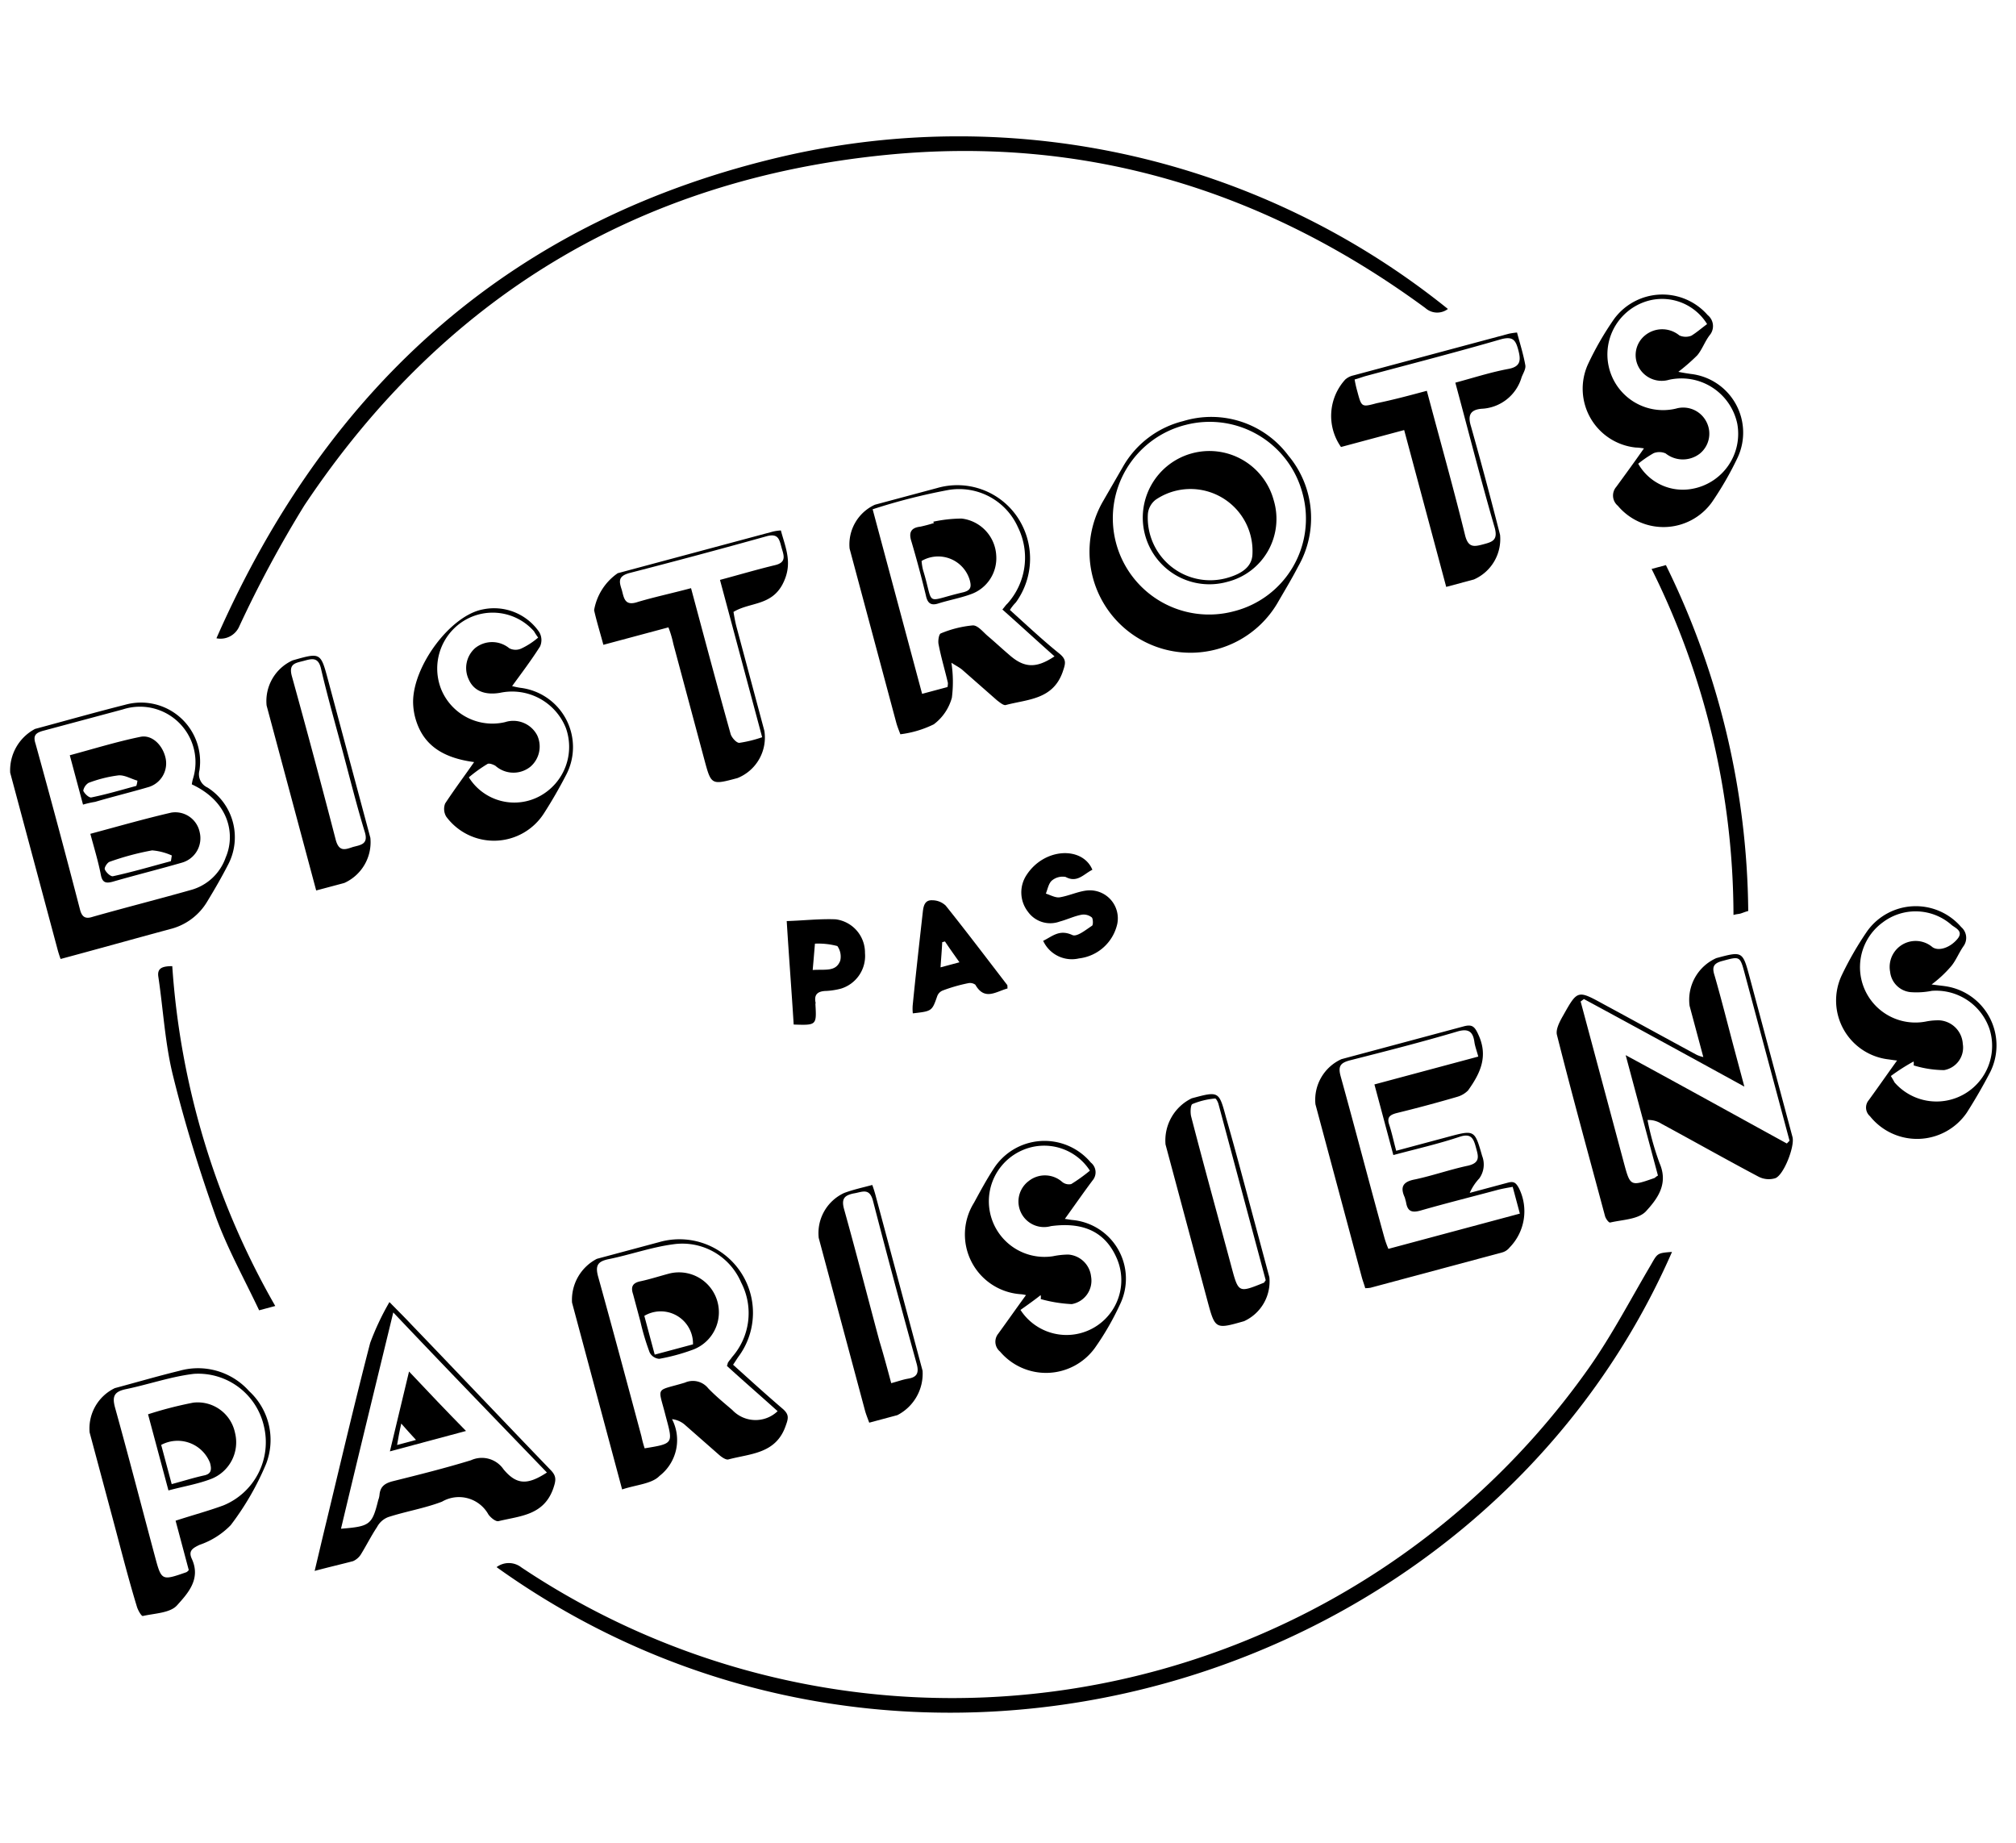<svg xmlns="http://www.w3.org/2000/svg" width="136.885" height="125.094" viewBox="0 0 136.885 125.094">
  <g id="logo_BPP2" data-name="logo BPP2" transform="matrix(0.966, -0.259, 0.259, 0.966, -169.674, -195.338)">
    <path id="Tracé_7191" data-name="Tracé 7191" d="M162.7,278.239c11.835-14.753,26.978-22.308,45.784-21.627A52.941,52.941,0,0,1,249.242,278.3a1.2,1.2,0,0,1-1.459-.454c-8.463-10.57-19.293-17.315-32.652-19.52-16.7-2.756-31.582,1.556-44.325,12.743a78.93,78.93,0,0,0-6.388,6.777A1.387,1.387,0,0,1,162.7,278.239Z" transform="translate(-46.441 0)"/>
    <path id="Tracé_7192" data-name="Tracé 7192" d="M421.424,475.649v-3.6a3.1,3.1,0,0,1,2.594-2.659c1.848,0,1.848,0,1.848,1.881v11.186c0,.649-1.232,2.335-1.848,2.4a1.514,1.514,0,0,1-1.07-.389c-1.848-1.719-3.632-3.47-5.447-5.188a1.615,1.615,0,0,0-.843-.486,19.136,19.136,0,0,0,.032,3.048c.227,1.524-.778,2.3-1.751,2.918-.648.389-1.654.13-2.529.1-.1,0-.227-.324-.227-.519,0-4.248-.033-8.463.032-12.711,0-.389.422-.843.746-1.167,1.394-1.427,1.394-1.427,2.853-.032,1.751,1.654,3.469,3.307,5.221,4.961A2.369,2.369,0,0,0,421.424,475.649Zm-6.809-5.9c-.1.032-.162.065-.259.1v11.284c0,1.718,0,1.718,1.718,1.589.065,0,.13-.065.292-.1v-8.463c3.113,2.951,6.064,5.8,9.014,8.625.065-.032.162-.1.227-.13V470.948c0-1.3,0-1.265-1.265-1.265-.649,0-.778.259-.746.843.032,1.751,0,3.5,0,5.253v2.529C420.516,475.358,417.566,472.537,414.615,469.748Z" transform="translate(-215.024 -143.812)"/>
    <path id="Tracé_7193" data-name="Tracé 7193" d="M251.619,526.182c-20.136,25.194-60.894,26.459-82.619,0a1.383,1.383,0,0,1,1.621.454,52.641,52.641,0,0,0,28.242,16.7,52.923,52.923,0,0,0,45.362-11.089c2.043-1.719,3.859-3.7,5.772-5.577C250.646,526.02,250.613,525.988,251.619,526.182Z" transform="translate(-50.698 -182.12)"/>
    <path id="Tracé_7194" data-name="Tracé 7194" d="M368.26,480.524h2.691c.422,0,.519.162.616.551a3.511,3.511,0,0,1-1.654,3.729.971.971,0,0,1-.584.194h-9.241a2.107,2.107,0,0,1-.357-.065c0-.259-.032-.519-.032-.778V472a3.03,3.03,0,0,1,2.5-2.5h8.593c.584,0,.713.195.811.778.292,1.621-.551,2.594-1.654,3.5a1.684,1.684,0,0,1-.811.227q-2.14.048-4.28,0c-.454,0-.713.1-.681.616.032.551,0,1.135,0,1.848h3.632c1.881,0,1.881,0,1.913,1.848a1.61,1.61,0,0,1-.584,1.427A3.479,3.479,0,0,0,368.26,480.524Zm-4.345-3.826v-4.961h7.3c0-.422-.032-.713,0-1.005.1-.746-.162-1.037-.973-1.005-2.5.065-5.026.033-7.523,0-.681,0-.875.195-.875.876.032,3.794,0,7.62.032,11.414a6.359,6.359,0,0,0,.065.746h9.241v-1.881c-.389-.032-.746-.065-1.07-.065-1.816,0-3.632-.032-5.415,0-.616,0-.843-.194-.778-.811v-.324c-.13-.746.13-1.07.973-1.005,1.232.065,2.5-.033,3.729.032.908.033.843-.486.843-1.07,0-.616-.065-1.005-.843-.973C367.028,476.763,365.537,476.7,363.915,476.7Z" transform="translate(-179.564 -143.888)"/>
    <path id="Tracé_7195" data-name="Tracé 7195" d="M305.036,341.373c.843,1.3,1.621,2.562,2.5,3.761.357.519.194.746-.13,1.232-1.135,1.654-2.788,1.167-4.312,1.167-.162,0-.357-.292-.486-.454l-1.751-2.626c-.162-.227-.357-.389-.584-.648a8.51,8.51,0,0,1-.584,2.3,3.367,3.367,0,0,1-1.654,1.427,7.118,7.118,0,0,1-2.367.065c-.032-.324-.065-.584-.065-.843V334.532a2.962,2.962,0,0,1,2.432-2.432h4.377a4.926,4.926,0,0,1,4.734,3.275,5.054,5.054,0,0,1-1.589,5.61A2.981,2.981,0,0,0,305.036,341.373Zm-7.231-9.014v12.97h1.783a1.336,1.336,0,0,0,.1-.259c.032-.875,0-1.783.065-2.659,0-.259.194-.681.324-.713a7.376,7.376,0,0,1,2.237.032c.357.065.584.648.843,1.005.357.519.681,1.038,1.038,1.556.746,1.135,1.524,1.394,2.951.908-.875-1.329-1.718-2.659-2.594-3.988.195-.13.292-.227.422-.292a4.662,4.662,0,0,0,2.043-4.831,4.37,4.37,0,0,0-3.923-3.664A40.767,40.767,0,0,0,297.8,332.359Z" transform="translate(-136.248 -51.04)"/>
    <path id="Tracé_7196" data-name="Tracé 7196" d="M198.6,485.064V471.932A3.13,3.13,0,0,1,201,469.5h4.377a4.991,4.991,0,0,1,3.21,8.884c-.162.13-.324.292-.519.454.843,1.3,1.654,2.562,2.5,3.794.292.454.195.681-.1,1.1-1.135,1.718-2.821,1.232-4.377,1.232-.162,0-.389-.259-.519-.454l-1.751-2.626a1.61,1.61,0,0,0-.713-.551,3.079,3.079,0,0,1-1.816,3.5C200.643,485.226,199.605,485,198.6,485.064Zm2.2-2.3c1.946.195,1.946.195,1.946-1.589v-.162c.032-2.14-.292-1.783,1.848-1.848a1.329,1.329,0,0,1,1.427.778c.357.649.778,1.232,1.2,1.848a2.167,2.167,0,0,0,2.951.876c-.843-1.3-1.719-2.594-2.529-3.859.1-.13.1-.195.162-.227.1-.1.227-.162.324-.259a4.508,4.508,0,0,0,1.913-4.734,4.335,4.335,0,0,0-3.794-3.7c-1.492-.195-3.015-.065-4.507-.162-.713-.033-.973.162-.973.94.032,3.761.032,7.49.032,11.252A7.3,7.3,0,0,0,200.8,482.762Z" transform="translate(-70.7 -143.888)"/>
    <path id="Tracé_7197" data-name="Tracé 7197" d="M476.862,474.829c.389.162.649.259.875.357a4.06,4.06,0,0,1,1.427,6.42q-1.07,1.167-2.237,2.237a4.089,4.089,0,0,1-6.42-1.459.777.777,0,0,1,.194-1.07c.843-.681,1.686-1.394,2.562-2.108-.1-.032-.324-.13-.551-.227a4.022,4.022,0,0,1-1.589-6.323,22.1,22.1,0,0,1,2.464-2.464,4.06,4.06,0,0,1,6.226,1.394.963.963,0,0,1-.194,1.3c-.422.357-.746.81-1.167,1.1A8.1,8.1,0,0,1,476.862,474.829Zm-4.28,5.285c.065.227.1.357.13.486a3.777,3.777,0,0,0,7.166-1.816,3.832,3.832,0,0,0-3.113-3.534,5.319,5.319,0,0,1-1.427-.292,1.549,1.549,0,0,1-.973-1.686,1.763,1.763,0,0,1,3.21-.875c.324.389,1.135.357,1.783-.1.551-.389.065-.746-.13-1.005a3.694,3.694,0,0,0-4.475-1.394,3.76,3.76,0,0,0,1.135,7.263,4.153,4.153,0,0,1,.876.162,1.7,1.7,0,0,1,1.1,1.946,1.55,1.55,0,0,1-1.686,1.394,7.179,7.179,0,0,1-1.913-.843,1,1,0,0,0,.065-.259A13.527,13.527,0,0,0,472.582,480.114Z" transform="translate(-254.217 -143.737)"/>
    <path id="Tracé_7198" data-name="Tracé 7198" d="M288.284,475.1c.1.032.292.13.454.194a4,4,0,0,1,1.654,6.388,18.635,18.635,0,0,1-2.4,2.4,4.094,4.094,0,0,1-6.29-1.427.864.864,0,0,1,.195-1.2c.843-.681,1.654-1.362,2.5-2.043a1.983,1.983,0,0,0-.357-.162,4.064,4.064,0,0,1-1.427-6.809c.616-.648,1.232-1.3,1.881-1.881a4.1,4.1,0,0,1,6.485,1.3.845.845,0,0,1-.195,1.2C289.97,473.7,289.16,474.384,288.284,475.1Zm-4.507,5.188a3.721,3.721,0,0,0,7.231-1.621c-.259-1.945-1.492-3.048-3.761-3.34a1.735,1.735,0,0,1-.681-3.34,1.771,1.771,0,0,1,2.2.648.725.725,0,0,0,.551.292,11.293,11.293,0,0,0,1.459-.551,3.69,3.69,0,0,0-4.053-2.529,3.775,3.775,0,0,0,.13,7.49,5.3,5.3,0,0,1,1.038.162,1.678,1.678,0,0,1,1.1,1.848,1.615,1.615,0,0,1-1.751,1.459,9.448,9.448,0,0,1-1.946-.876.764.764,0,0,0,.065-.259C284.912,479.864,284.393,480.059,283.777,480.286Z" transform="translate(-126.598 -143.876)"/>
    <path id="Tracé_7199" data-name="Tracé 7199" d="M455.2,341.753c-.1-.033-.292-.13-.519-.195a4.015,4.015,0,0,1-1.686-6.29,20.694,20.694,0,0,1,2.529-2.529,4.075,4.075,0,0,1,6.193,1.394.958.958,0,0,1-.227,1.362c-.422.324-.746.811-1.167,1.1a13.379,13.379,0,0,1-1.524.746c.324.162.551.259.778.357a4.009,4.009,0,0,1,1.589,6.323,22.094,22.094,0,0,1-2.464,2.464,4.048,4.048,0,0,1-6.226-1.427.9.9,0,0,1,.227-1.265C453.547,343.115,454.39,342.434,455.2,341.753Zm6.323-7.036a3.585,3.585,0,0,0-3.307-2.562,3.779,3.779,0,1,0-.227,7.555,1.768,1.768,0,0,1,1.783,1.459,1.743,1.743,0,0,1-1.005,1.913,1.88,1.88,0,0,1-2.237-.616,1.064,1.064,0,0,0-.778-.227,7.516,7.516,0,0,0-1.2.421,3.477,3.477,0,0,0,3.08,2.594,3.794,3.794,0,0,0,4.118-3.469,3.874,3.874,0,0,0-3.7-4.086,1.775,1.775,0,0,1-1.784-1.427,1.722,1.722,0,0,1,1.005-1.913,1.838,1.838,0,0,1,2.237.616,1.062,1.062,0,0,0,.778.227C460.713,335.074,461.1,334.879,461.523,334.717Z" transform="translate(-241.991 -50.868)"/>
    <path id="Tracé_7200" data-name="Tracé 7200" d="M201.679,341.843c-2.108-.876-3.113-2.14-3.08-4.053a4.384,4.384,0,0,1,.13-.94c.616-2.367,3.956-5.026,6.193-4.864a3.715,3.715,0,0,1,3.307,2.464,1.054,1.054,0,0,1-.195.973c-.811.746-1.686,1.427-2.529,2.108.065.033.292.162.519.259a4.054,4.054,0,0,1,1.459,6.517c-.681.746-1.394,1.459-2.108,2.108a4.028,4.028,0,0,1-6.485-1.491,1.019,1.019,0,0,1,.162-.876C199.928,343.269,200.836,342.556,201.679,341.843Zm6.388-7.036a4.107,4.107,0,0,1-.162-.486,3.742,3.742,0,0,0-4.442-1.913,3.808,3.808,0,0,0-2.659,4.118,3.757,3.757,0,0,0,3.6,3.242,1.83,1.83,0,0,1,1.881,1.427,1.806,1.806,0,0,1-1.005,1.946,1.841,1.841,0,0,1-2.27-.681c-.13-.13-.357-.292-.486-.259a9.7,9.7,0,0,0-1.459.551,3.638,3.638,0,0,0,4.377,2.464,3.8,3.8,0,0,0,2.853-3.988,3.927,3.927,0,0,0-3.7-3.47c-1.038-.1-1.686-.584-1.816-1.427a1.805,1.805,0,0,1,.973-1.945,1.838,1.838,0,0,1,2.237.616.938.938,0,0,0,.778.227A5.049,5.049,0,0,0,208.067,334.806Z" transform="translate(-70.699 -50.957)"/>
    <path id="Tracé_7201" data-name="Tracé 7201" d="M413.655,331.965c0,.811.033,1.556-.032,2.3-.032.259-.292.486-.454.713a2.966,2.966,0,0,1-3.178,1.362c-.746-.13-1.038.162-1.005.973.033,2.529.033,5.058,0,7.62a2.994,2.994,0,0,1-2.5,2.464h-1.946V336.375H400.1a3.664,3.664,0,0,1,1.459-4.345,1.235,1.235,0,0,1,.616-.13H413.1A4.838,4.838,0,0,1,413.655,331.965Zm-6.939,2.238v1.1c0,3.015.033,6.063-.032,9.079,0,.843.389.875,1.038.875.616,0,1.038,0,1.038-.875-.065-3.08-.032-6.161-.032-9.241v-.973c1.3,0,2.5-.065,3.729.032.843.065.973-.357.973-1.07,0-.681-.1-1.005-.94-1.005-3.145.065-6.323.032-9.468.032-.259,0-.519.032-.843.032a7.9,7.9,0,0,0-.032.843c0,1.1,0,1.1,1.07,1.1C404.349,334.2,405.483,334.2,406.716,334.2Z" transform="translate(-206.735 -50.905)"/>
    <path id="Tracé_7202" data-name="Tracé 7202" d="M245.142,336.442H240.57c0-.875-.032-1.654,0-2.432a3.848,3.848,0,0,1,2.2-2.01H253.7a3.242,3.242,0,0,1,.519.065c0,1.3.227,2.432-.875,3.6-1.135,1.167-2.432.551-3.664.908-.032.357-.065.681-.065,1.038v7.3a2.964,2.964,0,0,1-2.594,2.626c-1.848,0-1.848,0-1.848-1.816v-8.106A7.12,7.12,0,0,0,245.142,336.442Zm2.172-2.173v1.589c0,2.886,0,5.772.032,8.657,0,.259.227.713.422.746a8.485,8.485,0,0,0,1.589.032V334.237c1.362,0,2.594-.032,3.859,0,.876.032.746-.551.746-1.07,0-.551.032-.973-.778-.973q-4.815.049-9.63,0c-.843,0-.843.389-.811.973,0,.584-.1,1.135.843,1.07C244.785,334.205,245.985,334.27,247.314,334.27Z" transform="translate(-99.052 -50.972)"/>
    <path id="Tracé_7203" data-name="Tracé 7203" d="M132,483.31c.616-1.135,1.135-2.108,1.686-3.113,1.978-3.632,3.923-7.263,5.966-10.863A18.048,18.048,0,0,1,141.63,467c.421.746.746,1.3,1.038,1.848,2.2,3.988,4.377,8.009,6.582,12,.292.519.162.778-.162,1.265-1.1,1.589-2.659,1.2-4.15,1.167-.195,0-.454-.357-.551-.616a2.287,2.287,0,0,0-2.821-1.654c-1.265.13-2.529,0-3.794.065a1.439,1.439,0,0,0-.908.454c-.551.486-1.038,1.038-1.556,1.524a1.206,1.206,0,0,1-.616.292C133.848,483.342,133.038,483.31,132,483.31Zm9.7-15.564c-2.5,4.572-4.864,8.884-7.231,13.262,1.946.357,2.108.292,2.951-1.232a1.317,1.317,0,0,0,.162-.292c.195-.551.551-.681,1.1-.681,1.848.033,3.664.065,5.512,0a1.782,1.782,0,0,1,1.978,1.167c.584,1.264,1.3,1.459,2.789.973C146.559,476.6,144.159,472.285,141.7,467.746Z" transform="translate(-25.695 -142.199)"/>
    <path id="Tracé_7204" data-name="Tracé 7204" d="M113.732,347.4a7.381,7.381,0,0,1-.032-.778V334.3a3.175,3.175,0,0,1,2.4-2.432c2.108,0,4.215-.032,6.323,0a4.009,4.009,0,0,1,3.729,5.609.992.992,0,0,0,.227,1.265,4,4,0,0,1-.032,5.447c-.648.713-1.3,1.362-1.978,2.01a4.064,4.064,0,0,1-2.918,1.167C118.856,347.369,116.326,347.4,113.732,347.4Zm11.673-9.144a3.016,3.016,0,0,1,.162-.324,3.769,3.769,0,0,0-3.372-5.8h-5.577c-.551,0-.778.13-.746.713q.049,5.837,0,11.673c0,.519.195.713.713.681,2.3-.032,4.6,0,6.874-.032a3.469,3.469,0,0,0,2.886-1.524C127.351,342.376,127.61,340.106,125.405,338.258Z" transform="translate(-13.329 -50.875)"/>
    <path id="Tracé_7205" data-name="Tracé 7205" d="M351.94,331.9a6.531,6.531,0,0,1,6.29,4.118,6.6,6.6,0,0,1-1.3,7.425c-.649.713-1.362,1.394-2.043,2.075a6.856,6.856,0,0,1-9.663-9.727l1.946-1.945A6.51,6.51,0,0,1,351.94,331.9Zm6.55,6.874a6.519,6.519,0,0,0-6.452-6.582,6.534,6.534,0,1,0-.1,13.067A6.477,6.477,0,0,0,358.49,338.772Z" transform="translate(-168.464 -50.902)"/>
    <path id="Tracé_7206" data-name="Tracé 7206" d="M93.983,478v-6.064a3.037,3.037,0,0,1,2.432-2.464c1.524,0,3.016-.033,4.54,0a4.644,4.644,0,0,1,4.215,2.561,4.5,4.5,0,0,1-.162,5.058,18.8,18.8,0,0,1-3.4,3.4,5.357,5.357,0,0,1-2.4.746c-.519.1-.843.195-.746.778.259,1.492-.875,2.2-1.783,2.789-.584.389-1.621.13-2.432.1-.1,0-.227-.486-.227-.746C93.951,482.116,93.983,480.041,93.983,478Zm4.086,1.232c1.232-.065,2.335-.065,3.4-.162a4.636,4.636,0,0,0,4.053-4.474,4.573,4.573,0,0,0-3.664-4.669c-1.556-.227-3.178-.1-4.766-.195-.778-.033-1.005.227-1.005,1.005.032,3.469,0,6.971,0,10.441,0,1.751,0,1.751,1.783,1.621a.5.5,0,0,0,.195-.1Z" transform="translate(0 -143.858)"/>
    <path id="Tracé_7207" data-name="Tracé 7207" d="M256.442,469.483a8.214,8.214,0,0,1,.032.843V482.55a3.162,3.162,0,0,1-2.432,2.464h-1.978c-.032-.357-.065-.616-.065-.875V472.012a3,3,0,0,1,2.464-2.5C255.113,469.451,255.729,469.483,256.442,469.483ZM254.2,482.81c.486,0,.811-.032,1.167,0,.616.065.843-.162.843-.811q-.049-5.739,0-11.478c0-.94-.584-.746-1.135-.811-.616-.032-.908.1-.908.843.032,3.113,0,6.193,0,9.306C254.2,480.8,254.2,481.74,254.2,482.81Z" transform="translate(-106.786 -143.871)"/>
    <path id="Tracé_7208" data-name="Tracé 7208" d="M331.675,476.336V482.4a2.962,2.962,0,0,1-2.432,2.432c-2.043.032-2.043.032-2.043-2.043V471.862a3.178,3.178,0,0,1,2.529-2.562c1.913,0,1.913,0,1.913,1.881C331.675,472.932,331.675,474.65,331.675,476.336Zm-.292,6.193V470.143c0-.162-.065-.421-.13-.421a5.222,5.222,0,0,0-1.589-.033c-.13.033-.292.519-.292.811-.032,3.5,0,7.036,0,10.538,0,1.848,0,1.848,1.848,1.621C331.253,482.659,331.253,482.627,331.383,482.529Z" transform="translate(-157.602 -143.753)"/>
    <path id="Tracé_7209" data-name="Tracé 7209" d="M169.2,347.484v-13a3.03,3.03,0,0,1,2.5-2.5c1.978-.032,1.978-.032,1.978,1.913v11.089a3.03,3.03,0,0,1-2.5,2.5Zm4.183-8.722c0-1.913-.032-3.826.032-5.739.032-.843-.454-.811-1.005-.811s-1.038-.1-1.038.778c.032,3.826.032,7.685,0,11.511,0,.876.454.811,1.005.778.551,0,1.07.1,1.038-.778C173.35,342.621,173.383,340.708,173.383,338.762Z" transform="translate(-50.833 -50.957)"/>
    <path id="Tracé_7210" data-name="Tracé 7210" d="M316.612,414.231c-.648.13-1.232.616-1.881,0a1.133,1.133,0,0,0-.973,0c-.259.13-.422.486-.616.746.259.162.551.454.843.486.648.065,1.3-.065,1.913.032a1.9,1.9,0,0,1,1.394,2.724,3.019,3.019,0,0,1-3.113,1.589,2.141,2.141,0,0,1-2.043-1.783c.681-.13,1.265-.487,2.01.13.26.227.973-.1,1.459-.26.1-.032.195-.454.13-.551a.881.881,0,0,0-.649-.357c-.519-.032-1.005.065-1.524.065a1.861,1.861,0,0,1-1.913-1.2,2.139,2.139,0,0,1,.551-2.432C313.856,411.928,316.385,412.512,316.612,414.231Z" transform="translate(-146.982 -105.415)"/>
    <path id="Tracé_7211" data-name="Tracé 7211" d="M455.538,411.324c-.259,0-.421.032-.583.032-.1,0-.195-.032-.454-.032a52.91,52.91,0,0,0,.713-24.124h1.005A54.147,54.147,0,0,1,455.538,411.324Z" transform="translate(-243.625 -88.274)"/>
    <path id="Tracé_7212" data-name="Tracé 7212" d="M132.824,411.2H131.69c-.422-2.335-1.005-4.637-1.2-6.971-.259-3.275-.389-6.582-.324-9.857.032-2.27.519-4.539.778-6.809.065-.616.486-.616,1.1-.454A53.57,53.57,0,0,0,132.824,411.2Z" transform="translate(-24.445 -88.151)"/>
    <path id="Tracé_7213" data-name="Tracé 7213" d="M289.847,422.218c-.811,0-1.719.421-2.043-.811a.613.613,0,0,0-.454-.227,10.944,10.944,0,0,0-1.783.032.657.657,0,0,0-.454.259c-.616.908-.616.908-1.913.713a3.023,3.023,0,0,1,.13-.519c.746-1.978,1.524-3.956,2.3-5.934.162-.422.357-.778.843-.616a1.324,1.324,0,0,1,.778.584c.908,2.075,1.751,4.15,2.626,6.258C289.912,421.991,289.88,422.056,289.847,422.218Zm-2.691-2.562c-.227-.616-.422-1.135-.584-1.621h-.194c-.162.519-.357,1.038-.551,1.621Z" transform="translate(-127.869 -107.111)"/>
    <path id="Tracé_7214" data-name="Tracé 7214" d="M258.5,418.406c.454-2.237.875-4.507,1.362-6.906,1.1.259,2.2.421,3.242.746a2.279,2.279,0,0,1,1.329,2.724,2.319,2.319,0,0,1-2.2,1.913,4.949,4.949,0,0,1-.973-.1c-.519-.13-.908-.065-.94.584a.114.114,0,0,1-.032.065C259.992,418.86,259.992,418.86,258.5,418.406Zm2.2-3.243c.843.162,1.492.551,1.978-.13a1.232,1.232,0,0,0,.065-1.005,5.02,5.02,0,0,0-1.427-.551C261.127,414,260.932,414.548,260.705,415.164Z" transform="translate(-111.178 -104.694)"/>
    <path id="Tracé_7215" data-name="Tracé 7215" d="M310.275,338.7a9.416,9.416,0,0,1,1.913.292,2.666,2.666,0,0,1,1.621,3.016,2.593,2.593,0,0,1-2.367,2.108c-.746.065-1.524,0-2.27.032-.551.032-.713-.227-.681-.746q.048-1.9,0-3.794c-.032-.616.195-.908.843-.811a9.722,9.722,0,0,0,.973,0A.119.119,0,0,1,310.275,338.7Zm-1.459,2.367a3.6,3.6,0,0,0-.065.616c.1,2.659-.551,2.075,2.27,2.172.519,0,.616-.227.616-.681A2.233,2.233,0,0,0,308.816,341.067Z" transform="translate(-144.957 -55.5)"/>
    <path id="Tracé_7216" data-name="Tracé 7216" d="M211.389,479.053v-1.946c-.032-.519.162-.746.713-.713.648.033,1.3,0,1.945,0a2.71,2.71,0,0,1,.195,5.415,13.228,13.228,0,0,1-2.27,0,.792.792,0,0,1-.519-.584A16.049,16.049,0,0,1,211.389,479.053Zm3.048,2.4a2.19,2.19,0,0,0-2.691-2.724v2.724Z" transform="translate(-79.339 -148.544)"/>
    <path id="Tracé_7217" data-name="Tracé 7217" d="M159.05,487H153.7c.875-1.621,1.719-3.177,2.659-4.9C157.267,483.786,158.11,485.343,159.05,487Zm-4.118-1.621c-.292.551-.454.908-.648,1.329h1.329C155.386,486.283,155.224,485.959,154.932,485.375Z" transform="translate(-40.359 -152.403)"/>
    <path id="Tracé_7218" data-name="Tracé 7218" d="M126.525,356.083c1.978,0,3.826-.033,5.674.032a1.689,1.689,0,0,1,1.524,1.783,1.724,1.724,0,0,1-1.719,1.686c-1.621.032-3.242,0-4.864.032-.486,0-.681-.13-.648-.648C126.558,358.029,126.525,357.088,126.525,356.083Zm4.8,3.21c.065-.13.1-.227.162-.357a4.065,4.065,0,0,0-1.2-.681,18.32,18.32,0,0,0-2.983,0c-.162,0-.486.292-.454.422.032.227.259.584.422.584C128.6,359.326,129.962,359.293,131.324,359.293Z" transform="translate(-21.972 -67.241)"/>
    <path id="Tracé_7219" data-name="Tracé 7219" d="M126.7,342.525v-3.469c1.654,0,3.307-.065,4.929.032.843.032,1.362.973,1.3,1.881a1.678,1.678,0,0,1-1.589,1.556c-1.265.032-2.529,0-3.794.032A6.528,6.528,0,0,0,126.7,342.525Zm3.826-.292a1.517,1.517,0,0,0,.162-.324c-.389-.227-.746-.616-1.167-.681a8.889,8.889,0,0,0-2.075-.032.8.8,0,0,0-.486.421c.032.227.259.584.422.584C128.451,342.266,129.489,342.234,130.526,342.234Z" transform="translate(-22.114 -55.726)"/>
    <path id="Tracé_7220" data-name="Tracé 7220" d="M360.671,347.946a4.523,4.523,0,1,1,4.475-4.539A4.4,4.4,0,0,1,360.671,347.946Zm-.032-.259c1.232,0,1.945-.357,2.172-1.135a4.21,4.21,0,0,0-5.383-5.253,1.371,1.371,0,0,0-.778.811A4.241,4.241,0,0,0,360.639,347.687Z" transform="translate(-177.13 -55.635)"/>
    <path id="Tracé_7221" data-name="Tracé 7221" d="M106.8,481.877v-5.35a25.905,25.905,0,0,1,3.178.032,2.586,2.586,0,0,1,2.2,2.691,2.665,2.665,0,0,1-2.4,2.626C108.81,481.974,107.838,481.877,106.8,481.877Zm.324-3.113v2.756c.843,0,1.556-.033,2.27,0,.519.032.616-.259.616-.713A2.363,2.363,0,0,0,107.124,478.765Z" transform="translate(-8.667 -148.613)"/>
  </g>
</svg>
